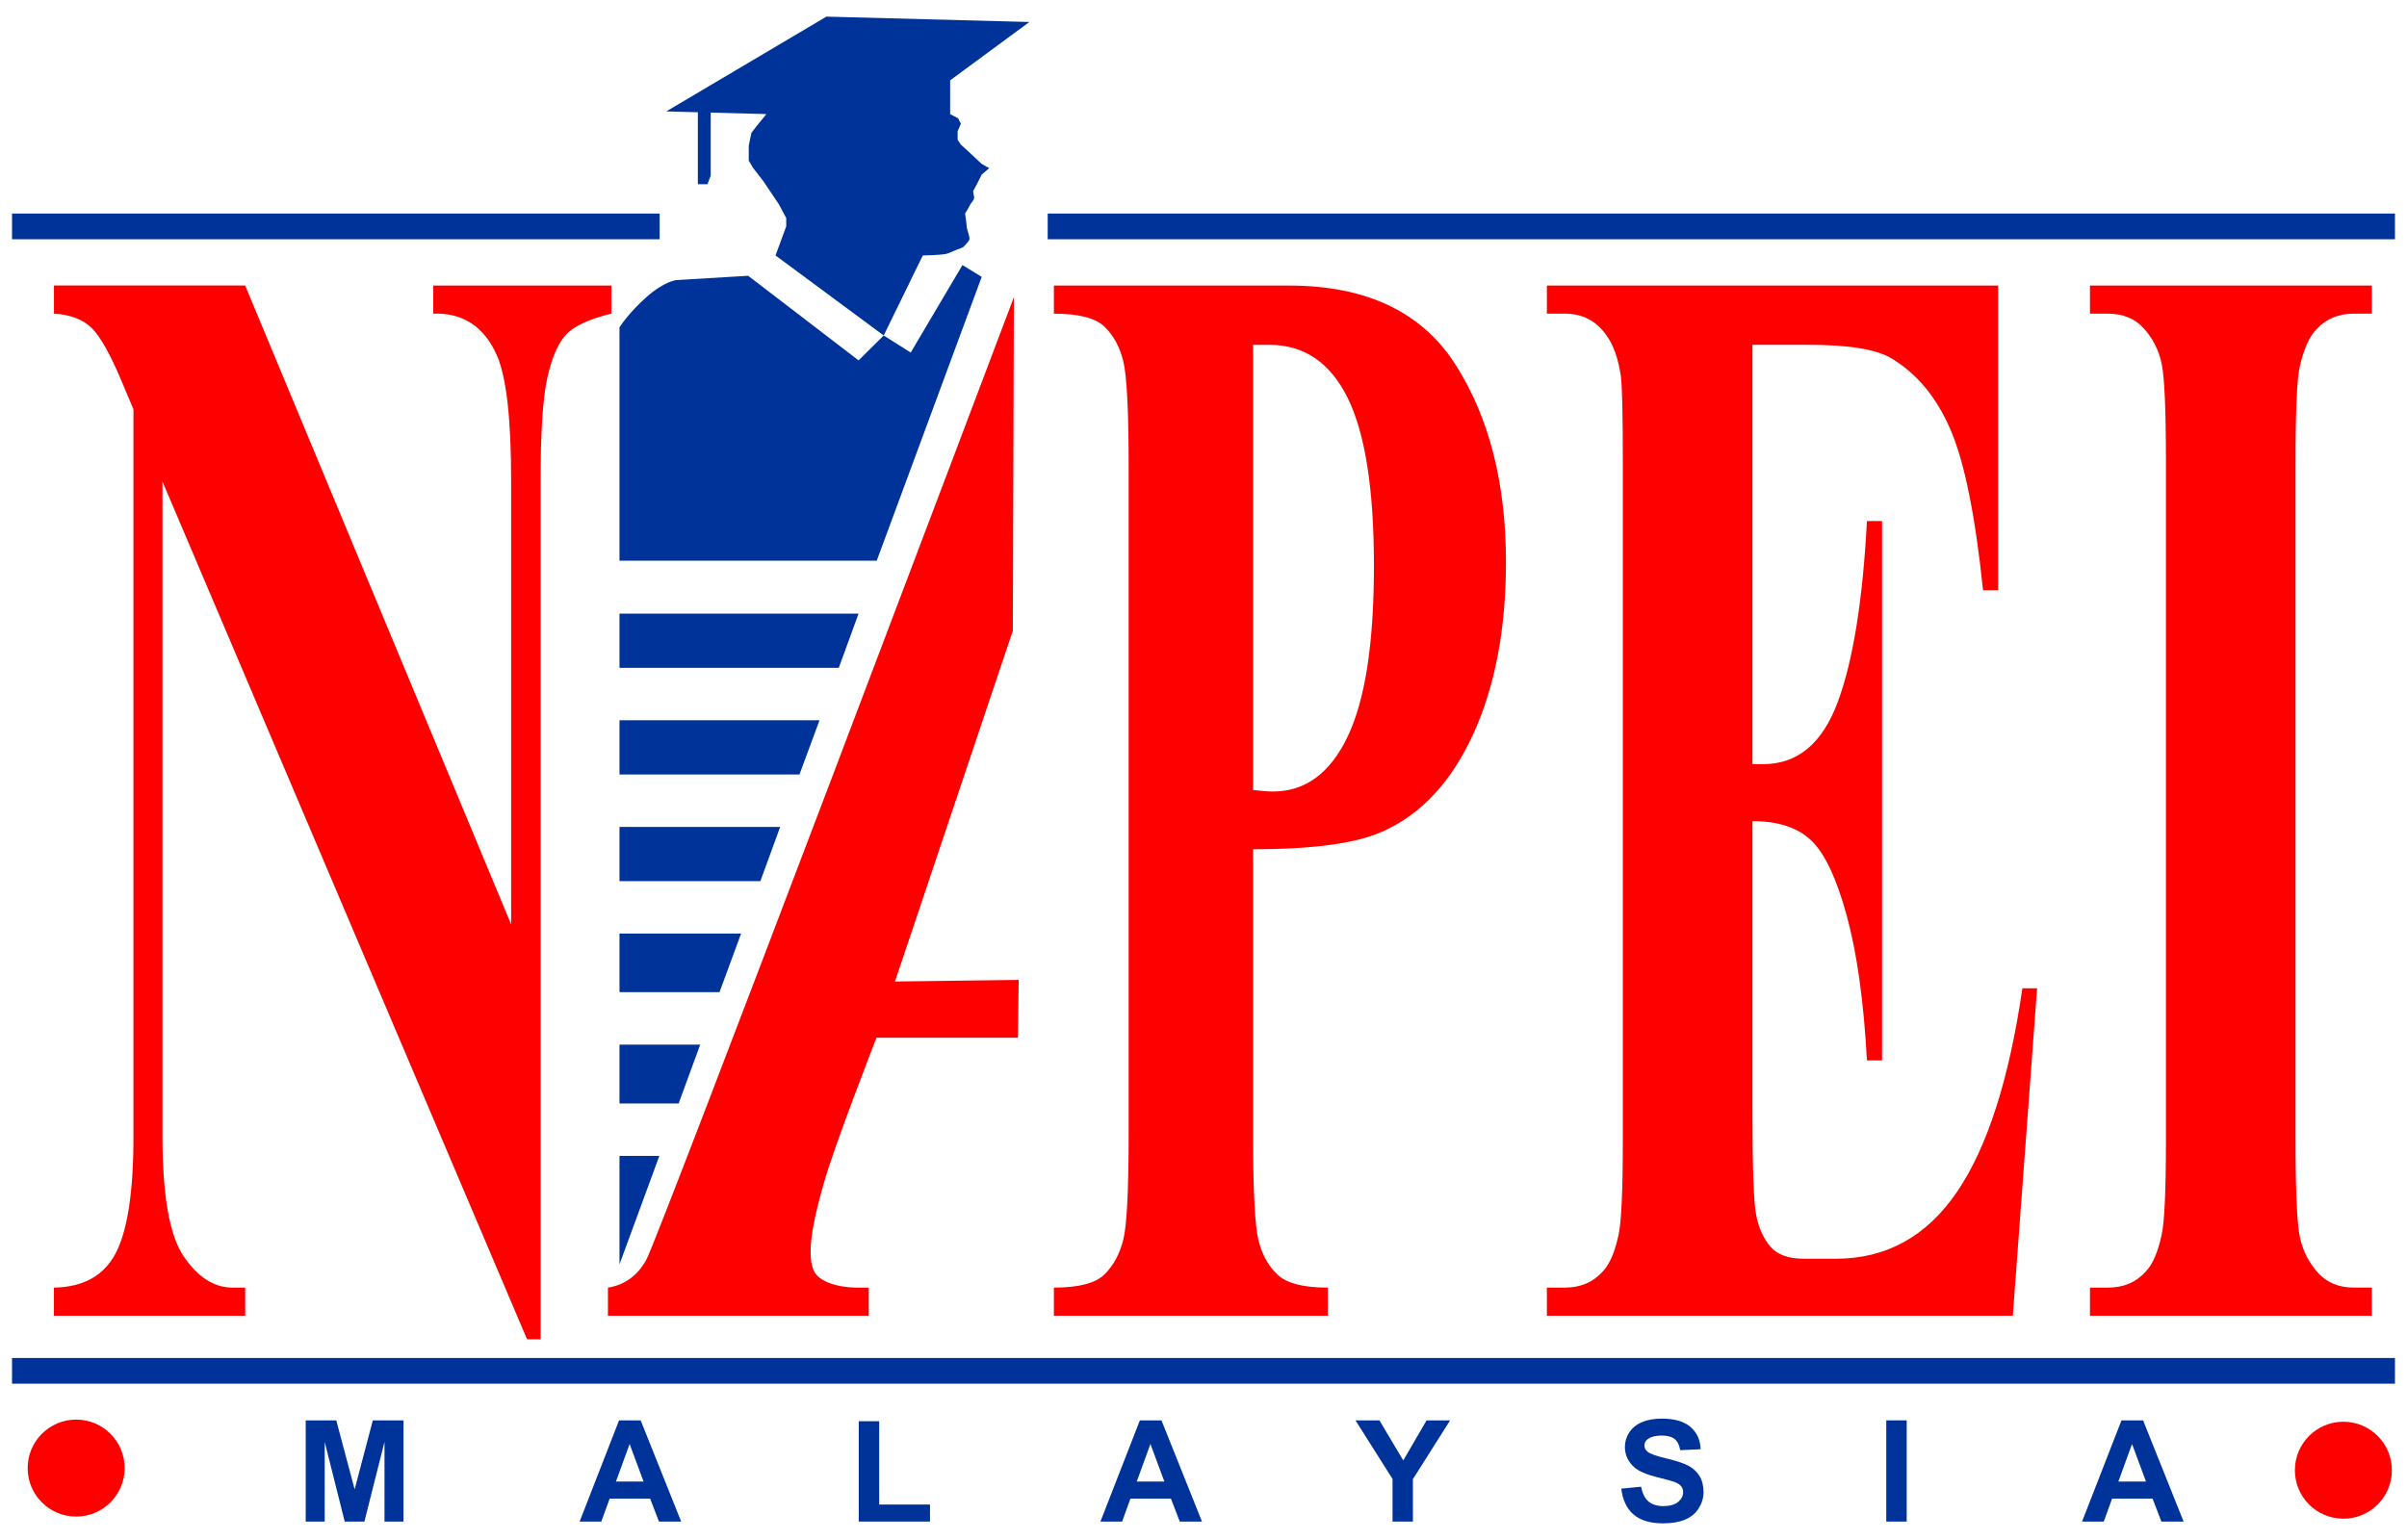 <?xml version="1.0" encoding="utf-8"?>
<!-- Generator: Adobe Illustrator 22.0.1, SVG Export Plug-In . SVG Version: 6.00 Build 0)  -->
<svg version="1.1" id="Layer_1" xmlns="http://www.w3.org/2000/svg" xmlns:xlink="http://www.w3.org/1999/xlink" x="0px" y="0px"
	 viewBox="0 0 100 64" style="enable-background:new 0 0 100 64;" xml:space="preserve">
<style type="text/css">
	.st0{fill:#003399;}
	.st1{fill:#FF0000;}
</style>
<g>
	<rect x="0.5" y="8.875" class="st0" width="26.905" height="1.068"/>
	<rect x="43.527" y="8.875" class="st0" width="55.973" height="1.068"/>
	<rect x="0.5" y="56.436" class="st0" width="99" height="1.068"/>
	<circle class="st1" cx="3.164" cy="61.011" r="2.015"/>
	<circle class="st1" cx="97.357" cy="61.1" r="2.015"/>
	<g>
		<path class="st0" d="M12.701,63.234v-4.206h1.27l0.763,2.868l0.755-2.868h1.274v4.206h-0.789v-3.311l-0.835,3.311h-0.817
			l-0.832-3.311v3.311H12.701z"/>
		<path class="st0" d="M28.3,63.234h-0.923l-0.367-0.955h-1.681l-0.347,0.955h-0.901l1.638-4.206h0.898L28.3,63.234z M26.737,61.57
			l-0.579-1.56l-0.568,1.56H26.737z"/>
		<path class="st0" d="M35.677,63.234v-4.17h0.849v3.462h2.111v0.708H35.677z"/>
		<path class="st0" d="M49.937,63.234h-0.923l-0.367-0.955h-1.681l-0.347,0.955h-0.901l1.638-4.206h0.898L49.937,63.234z
			 M48.374,61.57l-0.579-1.56l-0.568,1.56H48.374z"/>
		<path class="st0" d="M57.854,63.234v-1.77l-1.54-2.436h0.995l0.99,1.665l0.969-1.665h0.978l-1.546,2.442v1.764H57.854z"/>
		<path class="st0" d="M67.357,61.865l0.826-0.08c0.049,0.277,0.15,0.481,0.302,0.611c0.151,0.13,0.357,0.195,0.615,0.195
			c0.273,0,0.479-0.057,0.618-0.173c0.139-0.116,0.209-0.251,0.209-0.407c0-0.099-0.029-0.184-0.088-0.253
			c-0.058-0.07-0.161-0.13-0.306-0.183c-0.1-0.033-0.326-0.095-0.68-0.184c-0.455-0.113-0.775-0.251-0.959-0.415
			c-0.258-0.232-0.387-0.513-0.387-0.847c0-0.214,0.06-0.414,0.183-0.601c0.121-0.186,0.296-0.328,0.525-0.426
			c0.228-0.098,0.505-0.146,0.827-0.146c0.528,0,0.925,0.116,1.192,0.346c0.267,0.232,0.407,0.54,0.42,0.927l-0.849,0.037
			c-0.037-0.216-0.115-0.371-0.234-0.465c-0.12-0.095-0.299-0.142-0.538-0.142c-0.246,0-0.439,0.05-0.579,0.151
			c-0.09,0.066-0.135,0.152-0.135,0.262c0,0.099,0.042,0.184,0.125,0.255c0.107,0.09,0.367,0.184,0.78,0.282
			c0.413,0.097,0.719,0.198,0.917,0.302c0.198,0.104,0.353,0.246,0.465,0.428c0.112,0.18,0.168,0.404,0.168,0.67
			c0,0.241-0.068,0.466-0.201,0.677c-0.134,0.21-0.323,0.366-0.568,0.468c-0.244,0.102-0.55,0.154-0.915,0.154
			c-0.531,0-0.94-0.123-1.225-0.369C67.582,62.694,67.412,62.335,67.357,61.865z"/>
		<path class="st0" d="M78.366,63.234v-4.206h0.849v4.206H78.366z"/>
		<path class="st0" d="M90.719,63.234h-0.923l-0.367-0.955h-1.681l-0.346,0.955H86.5l1.638-4.206h0.898L90.719,63.234z
			 M89.156,61.57l-0.579-1.56l-0.568,1.56H89.156z"/>
	</g>
	<g>
		<path class="st1" d="M10.186,11.866l11.05,26.553V20.012c0-2.568-0.192-4.304-0.578-5.21c-0.528-1.22-1.415-1.81-2.659-1.768
			v-1.168h7.4v1.168c-0.947,0.232-1.583,0.531-1.908,0.9c-0.325,0.369-0.578,0.968-0.759,1.8c-0.182,0.832-0.273,2.257-0.273,4.278
			v35.646h-0.562L6.75,20.012v27.216c0,2.463,0.295,4.126,0.884,4.989c0.589,0.864,1.264,1.294,2.023,1.294h0.529v1.168H2.241
			v-1.168c1.233-0.021,2.092-0.505,2.577-1.452s0.727-2.558,0.727-4.832V17.012l-0.479-1.137c-0.474-1.136-0.892-1.883-1.255-2.242
			c-0.364-0.358-0.887-0.558-1.569-0.6v-1.168H10.186z"/>
	</g>
	<g>
		<path class="st1" d="M52.06,35.293v11.872c0,2.316,0.074,3.773,0.223,4.373c0.148,0.6,0.413,1.08,0.793,1.436
			c0.38,0.359,1.076,0.537,2.089,0.537v1.168h-11.38v-1.168c1.035,0,1.737-0.184,2.106-0.553c0.369-0.368,0.627-0.847,0.776-1.436
			c0.149-0.589,0.223-2.041,0.223-4.357V19.381c0-2.315-0.075-3.773-0.223-4.373c-0.149-0.6-0.41-1.079-0.784-1.436
			c-0.374-0.358-1.074-0.537-2.098-0.537v-1.168h9.762c3.216,0,5.522,1.095,6.921,3.284c1.399,2.189,2.098,4.925,2.098,8.209
			c0,2.778-0.452,5.157-1.354,7.136c-0.903,1.979-2.148,3.325-3.733,4.041C56.41,35.04,54.604,35.293,52.06,35.293z M52.06,14.329
			v18.502c0.363,0.042,0.638,0.063,0.826,0.063c1.343,0,2.378-0.762,3.105-2.288c0.727-1.526,1.09-3.889,1.09-7.088
			c0-3.178-0.363-5.504-1.09-6.978c-0.727-1.473-1.812-2.21-3.254-2.21H52.06z"/>
		<path class="st1" d="M72.806,14.329v17.428h0.446c1.421,0,2.45-0.852,3.089-2.557s1.046-4.22,1.222-7.546h0.628V44.07h-0.628
			c-0.132-2.441-0.411-4.44-0.834-5.999c-0.423-1.557-0.917-2.605-1.478-3.142c-0.561-0.536-1.377-0.805-2.445-0.805v12.061
			c0,2.358,0.052,3.8,0.158,4.326c0.104,0.527,0.299,0.959,0.586,1.294c0.286,0.337,0.749,0.506,1.387,0.506h1.338
			c2.091,0,3.769-0.926,5.03-2.779c1.26-1.851,2.165-4.673,2.716-8.461h0.611l-1.008,13.608H64.266v-1.168h0.744
			c0.65,0,1.172-0.221,1.569-0.663c0.287-0.294,0.507-0.799,0.661-1.516c0.121-0.505,0.181-1.831,0.181-3.978V19.191
			c0-1.936-0.027-3.126-0.082-3.568c-0.111-0.736-0.314-1.305-0.611-1.705c-0.418-0.589-0.991-0.884-1.718-0.884h-0.744v-1.168
			h18.747v12.661h-0.627c-0.32-3.094-0.769-5.315-1.347-6.662c-0.578-1.347-1.396-2.336-2.452-2.968
			c-0.618-0.379-1.773-0.568-3.469-0.568H72.806z"/>
		<path class="st1" d="M98.539,53.511v1.168H86.829v-1.168h0.744c0.649,0,1.172-0.221,1.569-0.663
			c0.286-0.294,0.506-0.799,0.66-1.516c0.121-0.505,0.183-1.831,0.183-3.978V19.191c0-2.189-0.062-3.557-0.183-4.104
			c-0.121-0.547-0.366-1.026-0.734-1.437c-0.369-0.41-0.868-0.615-1.495-0.615h-0.744v-1.168h11.711v1.168h-0.743
			c-0.651,0-1.172,0.221-1.571,0.663c-0.286,0.295-0.511,0.8-0.676,1.516c-0.121,0.505-0.181,1.831-0.181,3.978v28.162
			c0,2.189,0.063,3.558,0.19,4.104c0.125,0.548,0.373,1.026,0.743,1.437c0.369,0.41,0.868,0.615,1.496,0.615H98.539z"/>
	</g>
	<g>
		<path class="st1" d="M33.812,52.816c-0.393-0.83,0.169-2.764,0.416-3.649c0.431-1.547,2.186-6.041,2.186-6.041h5.875l0.033-2.403
			l-5.14,0.067l4.897-14.579l0.043-13.86c0,0-14.784,39.16-15.28,40.023c-0.374,0.653-0.903,1.032-1.585,1.137v1.168h10.835v-1.168
			h-0.446C34.776,53.511,34.022,53.259,33.812,52.816z"/>
	</g>
	<polygon class="st0" points="35.67,25.5 34.848,27.754 25.737,27.754 25.737,25.5 	"/>
	<polygon class="st0" points="34.047,29.933 33.214,32.186 25.737,32.186 25.737,29.933 	"/>
	<polygon class="st0" points="32.413,34.365 31.59,36.619 25.737,36.619 25.737,34.365 	"/>
	<polygon class="st0" points="30.789,38.798 29.892,41.233 25.737,41.233 25.737,38.798 	"/>
	<polygon class="st0" points="29.091,43.412 28.194,45.858 25.737,45.858 25.737,43.412 	"/>
	<polygon class="st0" points="27.393,48.037 25.737,52.544 25.737,48.037 	"/>
	<path class="st0" d="M39.985,11.016l-2.149,3.636l-1.122-0.71l-1.044,1.035l-4.586-3.516l-2.982,0.178c0,0-0.501,0.045-1.25,0.712
		c-0.753,0.67-1.115,1.252-1.115,1.252V23.3h10.688l4.361-11.794L39.985,11.016z"/>
	<path class="st0" d="M40.164,6.232L39.919,6.01l-0.134-0.2V5.453l0.134-0.312l-0.111-0.222l-0.334-0.178V4.185V3.339l3.293-2.425
		l-8.434-0.223L27.68,4.63l1.313,0.035h0v2.991h0.4L29.527,7.3v-1.14V4.679l2.314,0.062l-0.401,0.49L31.218,5.52l-0.111,0.534v0.623
		l0.178,0.3l0.423,0.545l0.645,0.957l0.311,0.579v0.351l-0.445,1.207l4.495,3.327l1.624-3.327c0,0,0.74-0.012,0.979-0.067
		c0.117-0.027,0.333-0.135,0.445-0.178c0.074-0.028,0.237-0.073,0.289-0.134c0.05-0.058,0.217-0.218,0.225-0.294
		c0.014-0.133-0.107-0.401-0.114-0.534c-0.007-0.134-0.067-0.534-0.067-0.534s0.154-0.248,0.206-0.362
		c0.035-0.076,0.185-0.218,0.172-0.3c-0.01-0.067-0.044-0.267-0.044-0.267l0.178-0.334l0.178-0.356l0.312-0.267l-0.312-0.178
		L40.164,6.232z"/>
</g>
</svg>
